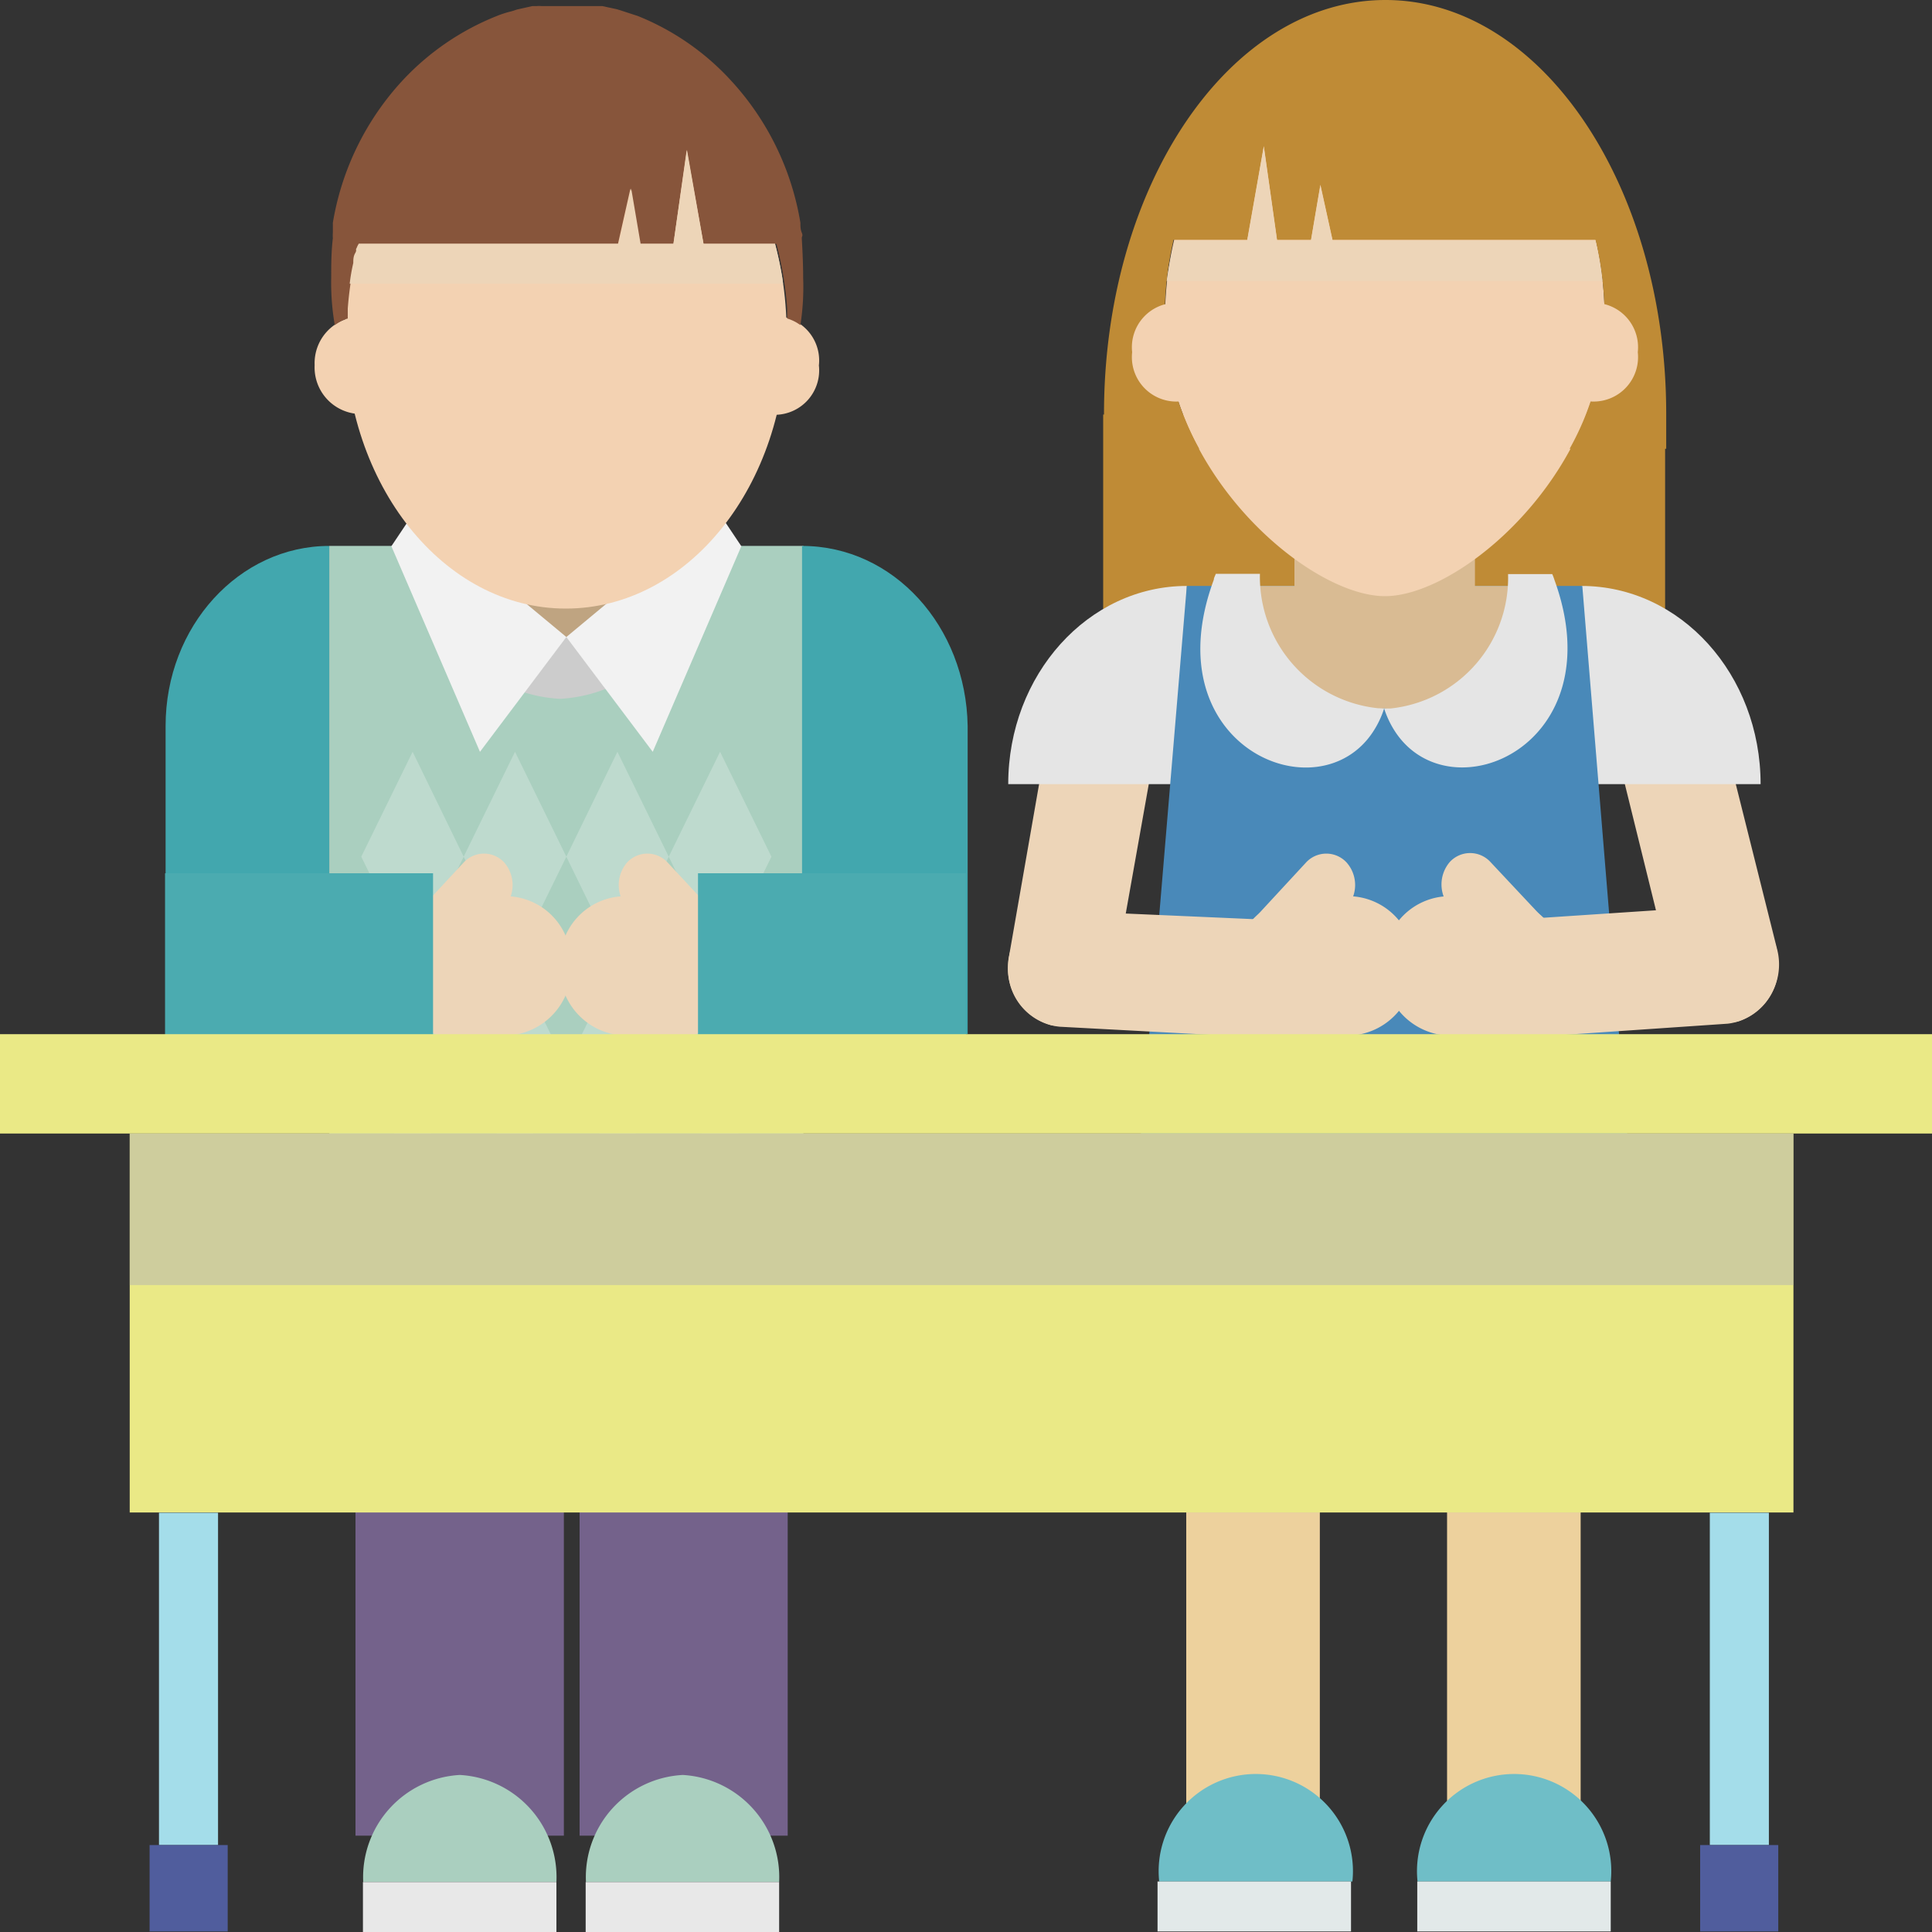 <?xml version="1.0" encoding="UTF-8"?> <svg xmlns="http://www.w3.org/2000/svg" viewBox="0 0 70 70"><rect x="0" y="0" width="70" height="70" fill="#333333" stroke="none"/> <defs> <style>.cls-1{isolation:isolate;}.cls-2{fill:#bf8b36;}.cls-3,.cls-8{fill:#edd5b8;}.cls-4{fill:#e5e5e5;}.cls-5{fill:#4989b9;}.cls-6{fill:#d9bb93;}.cls-7{fill:#f3d2b2;}.cls-21,.cls-26,.cls-8{mix-blend-mode:multiply;}.cls-9{fill:#42a7ae;}.cls-10{fill:#bfa481;}.cls-11{fill:#ccc;}.cls-12{fill:#aacfbf;}.cls-13{fill:#f2f2f2;}.cls-14{fill:#87553b;}.cls-15{fill:#fff;opacity:0.24;}.cls-16{fill:#4babb0;}.cls-17{fill:#eae986;}.cls-18{fill:#edd19d;}.cls-19{fill:#6fbec7;}.cls-20{fill:#e2e9e9;}.cls-21{fill:#c4b9ab;}.cls-22{fill:#74628b;}.cls-23{fill:#e8e8e8;}.cls-24{fill:#a4ddea;}.cls-25{fill:#505d9d;}.cls-26{fill:#b3b3b3;opacity:0.51;}</style> </defs> <title>школьные задания</title> <g class="cls-1"> <g id="Слой_2" data-name="Слой 2"> <g id="Layer_1" data-name="Layer 1"> <rect class="cls-2" x="39.97" y="15.02" width="20.36" height="10.54"></rect> <path class="cls-3" d="M64.39,34.4A2.18,2.18,0,0,1,63,37h0a1.93,1.93,0,0,1-2.38-1.5l-2.22-9a2.17,2.17,0,0,1,1.35-2.63h0a1.93,1.93,0,0,1,2.38,1.5Z"></path> <path class="cls-4" d="M57.3,21.23v7.18h6.49C63.79,24.44,60.89,21.23,57.3,21.23Z"></path> <path class="cls-3" d="M40.37,35.45a2,2,0,0,1-2.27,1.7h0a2.15,2.15,0,0,1-1.54-2.51l1.6-9.16a2,2,0,0,1,2.27-1.7h0A2.13,2.13,0,0,1,42,26.29Z"></path> <path class="cls-4" d="M43,21.23v7.18H36.53C36.53,24.44,39.43,21.23,43,21.23Z"></path> <path class="cls-5" d="M54.76,21.23a4.86,4.86,0,0,1-4.6,5.08,4.85,4.85,0,0,1-4.59-5.08Z"></path> <path class="cls-6" d="M54.76,21.23a4.86,4.86,0,0,1-4.6,5.08,4.85,4.85,0,0,1-4.59-5.08Z"></path> <path class="cls-5" d="M59.64,49.42h-19L43,21.23h2.57a4.29,4.29,0,0,0,4.58,4.44,4.32,4.32,0,0,0,4.61-4.44h2.57Z"></path> <path class="cls-3" d="M38.39,37.2A2.08,2.08,0,0,1,36.53,35h0a2,2,0,0,1,2-2l8.43.37a2.06,2.06,0,0,1,1.86,2.22h0a2,2,0,0,1-2,2.06Z"></path> <path class="cls-3" d="M54.26,37.66a2,2,0,0,1-2-2h0A2.08,2.08,0,0,1,54,33.38l8.42-.56a2,2,0,0,1,2,2h0a2.08,2.08,0,0,1-1.82,2.27Z"></path> <rect class="cls-6" x="46.9" y="20.04" width="6.54" height="1.82"></rect> <path class="cls-7" d="M58.14,11.56a.76.76,0,0,1,0,.15,8.75,8.75,0,0,1-.3,2.18c-1.14,4.42-5.29,7.71-7.66,7.71s-6.54-3.29-7.68-7.71a9.24,9.24,0,0,1-.29-2.18v-.15c0-5.54,3.56-10,8-10S58.14,6,58.14,11.56Z"></path> <path class="cls-2" d="M60.37,15c0,.42,0,.84,0,1.26H56.87a9.89,9.89,0,0,0,1.27-4.73,12.55,12.55,0,0,0-.33-2.84H48.28l-.44-2-.34,2H46.27l-.48-3.4-.6,3.4H42.52a12.55,12.55,0,0,0-.32,2.84,9.87,9.87,0,0,0,1.25,4.73H40q0-.63,0-1.26c0-8.3,4.56-15,10.2-15S60.37,6.73,60.37,15Z"></path> <path class="cls-7" d="M59.34,12.76a1.61,1.61,0,1,1-3.2,0,1.61,1.61,0,1,1,3.2,0Z"></path> <path class="cls-7" d="M44.22,12.76a1.61,1.61,0,1,1-3.2,0,1.61,1.61,0,1,1,3.2,0Z"></path> <path class="cls-8" d="M58.06,10.18H42.27a11.8,11.8,0,0,1,.3-1.46h2.62l.6-3.4.29,2.05.19,1.35H47.5l.34-2,.44,2h9.53A11.71,11.71,0,0,1,58.06,10.18Z"></path> <path class="cls-9" d="M11.93,19.78V37.51H6V26.3C6,22.7,8.66,19.78,11.93,19.78Z"></path> <path class="cls-10" d="M25.29,19.79a5.29,5.29,0,0,1-5,5.53,5.29,5.29,0,0,1-5-5.53Z"></path> <rect class="cls-11" x="18.13" y="23.08" width="4.78" height="3"></rect> <path class="cls-12" d="M29.11,19.78V44.42H11.93V19.78h3.36a5.29,5.29,0,0,0,5,5.54,5.29,5.29,0,0,0,5-5.54Z"></path> <path class="cls-7" d="M14.56,13.24A1.69,1.69,0,0,1,13,15a1.69,1.69,0,0,1-1.6-1.77A1.69,1.69,0,0,1,13,11.47,1.69,1.69,0,0,1,14.56,13.24Z"></path> <path class="cls-7" d="M26.47,13.24a1.61,1.61,0,1,0,3.2,0,1.61,1.61,0,1,0-3.2,0Z"></path> <polygon class="cls-13" points="20.52 23.08 17.39 27.24 14.18 19.79 15.03 18.52 20.52 23.08"></polygon> <polygon class="cls-13" points="20.52 23.08 23.65 27.24 26.86 19.79 26.01 18.52 20.52 23.08"></polygon> <path class="cls-7" d="M28.5,12.05c0,5.54-3.57,10-8,10s-8-4.49-8-10,3.57-10,8-10S28.5,6.51,28.5,12.05Z"></path> <path class="cls-14" d="M29.1,10.07A9,9,0,0,1,29,11.78a1.54,1.54,0,0,0-.48-.24h0c0-.12,0-.24,0-.36h0a12.56,12.56,0,0,0-.39-2.34H25.49l-.61-3.4-.48,3.4H23.18l-.34-2-.45,2H13a12.57,12.57,0,0,0-.4,2.34h0c0,.12,0,.24,0,.36h0a1.4,1.4,0,0,0-.47.24,9,9,0,0,1-.13-1.71c0-.44,0-.93.06-1.44a1.36,1.36,0,0,1,0-.2c0-.12,0-.24,0-.36A10,10,0,0,1,14.6,2.9l0,0A9.42,9.42,0,0,1,18,.58a3.62,3.62,0,0,1,.53-.17l.22-.07.54-.12.17,0a.8.8,0,0,1,.15,0l.17,0,.4,0h.75c.14,0,.27,0,.41,0l.16,0,.15,0,.17,0,.55.12.22.07.52.17a9.24,9.24,0,0,1,3.34,2.3l0,0A10,10,0,0,1,29,8.07c0,.12,0,.24.05.36s0,.13,0,.2C29.08,9.14,29.1,9.63,29.1,10.07Z"></path> <path class="cls-9" d="M35.06,26.3V37.47h-6V19.78C32.38,19.78,35,22.7,35.06,26.3Z"></path> <path class="cls-8" d="M28.37,10.28H12.67a6.54,6.54,0,0,1,.13-.75c0-.12,0-.24.07-.36s0-.12.05-.18A.75.75,0,0,1,13,8.83h9.42l.45-2,.34,2H24.4l.49-3.4.6,3.4h2.59c.1.38.18.75.25,1.15C28.35,10.08,28.36,10.18,28.37,10.28Z"></path> <polygon class="cls-15" points="16.8 31.04 14.95 34.83 13.09 31.04 14.95 27.24 16.8 31.04"></polygon> <polygon class="cls-15" points="20.52 31.04 18.66 34.83 16.8 31.04 18.66 27.24 20.52 31.04"></polygon> <polygon class="cls-15" points="24.23 31.04 22.37 34.83 20.52 31.04 22.37 27.24 24.23 31.04"></polygon> <polygon class="cls-15" points="27.95 31.04 26.09 34.83 24.23 31.04 26.09 27.24 27.95 31.04"></polygon> <polygon class="cls-15" points="16.8 38.63 14.95 42.42 13.09 38.63 14.95 34.83 16.8 38.63"></polygon> <polygon class="cls-15" points="20.52 38.63 18.66 42.42 16.8 38.63 18.66 34.83 20.52 38.63"></polygon> <polygon class="cls-15" points="24.23 38.63 22.37 42.42 20.52 38.63 22.37 34.83 24.23 38.63"></polygon> <polygon class="cls-15" points="27.95 38.63 26.09 42.42 24.23 38.63 26.09 34.83 27.95 38.63"></polygon> <path class="cls-4" d="M50.15,25.67a3.44,3.44,0,0,1-.4.84c-2,3.06-8,.51-5.77-5.51,0-.07.05-.14.07-.21h1.6a4.78,4.78,0,0,0,4.27,4.87Z"></path> <path class="cls-4" d="M50.55,26.51a3.44,3.44,0,0,1-.4-.84h.23a4.76,4.76,0,0,0,4.26-4.87h1.6a1.8,1.8,0,0,1,.08.21C58.5,27,52.56,29.57,50.55,26.51Z"></path> <path class="cls-3" d="M50.15,34.87a2.44,2.44,0,0,0,2.17,2.64l1.94.1a2.38,2.38,0,0,0,2.39-2.4h0a2.44,2.44,0,0,0-2.18-2.64l-1.93-.1a2.38,2.38,0,0,0-2.39,2.4Z"></path> <path class="cls-3" d="M54.79,35.27a1,1,0,0,0,1.47,0h0a1.25,1.25,0,0,0,0-1.63L54,31.23a1,1,0,0,0-1.47,0h0a1.25,1.25,0,0,0,0,1.63Z"></path> <path class="cls-3" d="M20.29,34.87a2.44,2.44,0,0,0,2.18,2.64l1.93.1a2.38,2.38,0,0,0,2.39-2.4h0a2.44,2.44,0,0,0-2.18-2.64l-1.93-.1a2.38,2.38,0,0,0-2.39,2.4Z"></path> <path class="cls-3" d="M24.93,35.27a1,1,0,0,0,1.48,0h0a1.25,1.25,0,0,0,0-1.63l-2.22-2.39a1,1,0,0,0-1.47,0h0a1.25,1.25,0,0,0,0,1.63Z"></path> <path class="cls-3" d="M51.22,34.87a2.43,2.43,0,0,1-2.17,2.64l-1.94.1a2.38,2.38,0,0,1-2.38-2.4h0a2.43,2.43,0,0,1,2.17-2.64l1.93-.1a2.38,2.38,0,0,1,2.39,2.4Z"></path> <path class="cls-3" d="M46.58,35.27a1,1,0,0,1-1.47,0h0a1.25,1.25,0,0,1,0-1.63l2.21-2.39a1,1,0,0,1,1.47,0h0a1.23,1.23,0,0,1,0,1.63Z"></path> <rect class="cls-16" x="25.29" y="31.64" width="9.71" height="5.98"></rect> <path class="cls-3" d="M20.69,34.87a2.44,2.44,0,0,1-2.18,2.64l-1.93.1a2.37,2.37,0,0,1-2.38-2.4h0a2.43,2.43,0,0,1,2.17-2.64l1.93-.1a2.38,2.38,0,0,1,2.39,2.4Z"></path> <path class="cls-3" d="M16.05,35.27a1,1,0,0,1-1.47,0h0a1.25,1.25,0,0,1,0-1.63l2.22-2.39a1,1,0,0,1,1.47,0h0a1.25,1.25,0,0,1,0,1.63Z"></path> <rect class="cls-16" x="5.98" y="31.64" width="9.71" height="5.98"></rect> <rect class="cls-17" y="37.47" width="70" height="3.6"></rect> <rect class="cls-18" x="42.98" y="46.56" width="4.84" height="19.94"></rect> <rect class="cls-18" x="52.43" y="46.56" width="4.84" height="19.94"></rect> <path class="cls-19" d="M49,68.17h-7a3.52,3.52,0,1,1,7,0Z"></path> <rect class="cls-20" x="41.94" y="68.17" width="7.01" height="1.81"></rect> <path class="cls-19" d="M58.36,68.17h-7a3.52,3.52,0,1,1,7,0Z"></path> <rect class="cls-20" x="51.35" y="68.17" width="7.01" height="1.81"></rect> <rect class="cls-21" x="42.98" y="50.33" width="4.85" height="4.47"></rect> <rect class="cls-21" x="52.42" y="50.33" width="4.85" height="4.47"></rect> <path class="cls-22" d="M12.88,66.51V52.27a4,4,0,0,1,3.78-4.17,3.55,3.55,0,0,1,2.66,1.22,4.37,4.37,0,0,1,1.11,3V66.51Z"></path> <path class="cls-22" d="M21,66.51V52.27a4,4,0,0,1,3.77-4.17,3.63,3.63,0,0,1,2.67,1.22,4.41,4.41,0,0,1,1.1,3V66.51Z"></path> <path class="cls-12" d="M28.23,68.19h-7a3.71,3.71,0,0,1,3.51-3.88A3.71,3.71,0,0,1,28.23,68.19Z"></path> <rect class="cls-23" x="21.22" y="68.19" width="7.01" height="1.81"></rect> <path class="cls-12" d="M20.16,68.19h-7a3.71,3.71,0,0,1,3.5-3.88A3.71,3.71,0,0,1,20.16,68.19Z"></path> <rect class="cls-17" x="4.7" y="41.07" width="60.28" height="13.73"></rect> <rect class="cls-23" x="13.15" y="68.19" width="7.01" height="1.81"></rect> <rect class="cls-24" x="5.76" y="54.81" width="2.14" height="12.04"></rect> <rect class="cls-25" x="5.42" y="66.85" width="2.83" height="3.13"></rect> <rect class="cls-24" x="61.95" y="54.81" width="2.14" height="12.04"></rect> <rect class="cls-25" x="61.6" y="66.85" width="2.83" height="3.13"></rect> <rect class="cls-26" x="4.7" y="41.07" width="60.28" height="5.49"></rect> </g> </g> </g> </svg> 